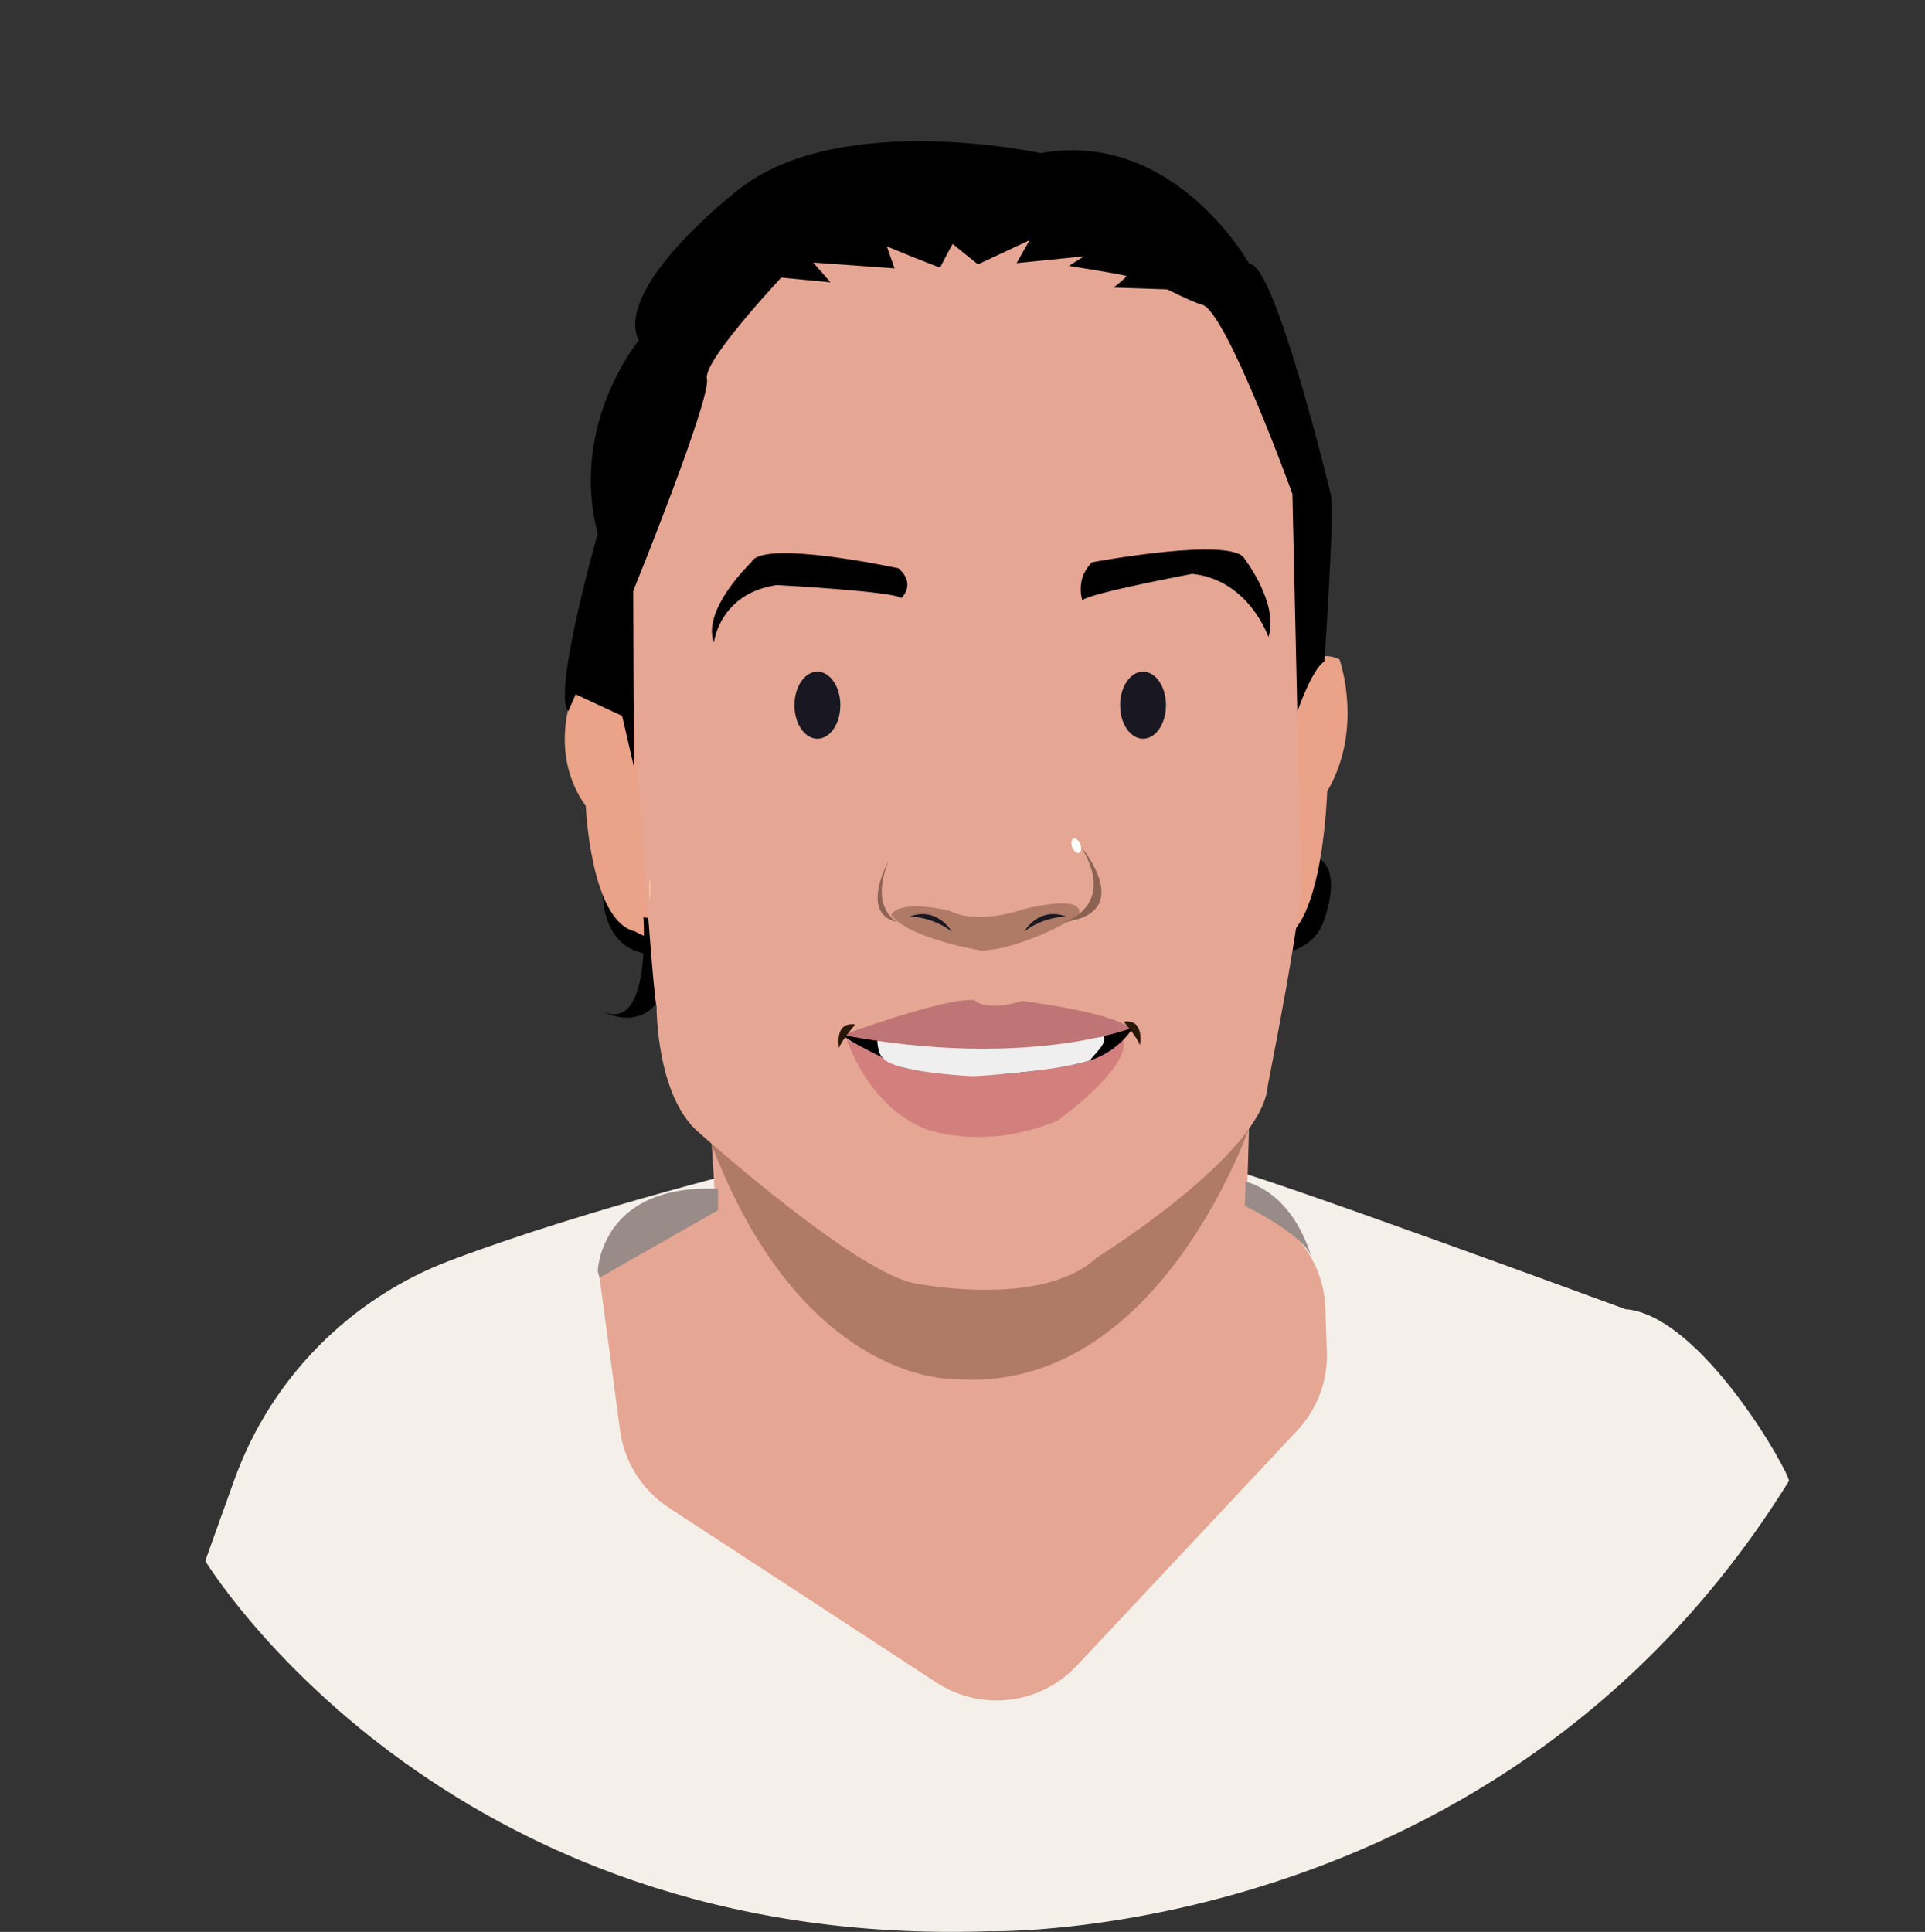 <?xml version="1.0" encoding="UTF-8" standalone="no"?>
<svg
   id="Layer_2"
   data-name="Layer 2"
   viewBox="0 0 545.36 547.29"
   version="1.1"
   sodipodi:docname="daphne.svg"
   inkscape:version="1.4.2 (ebf0e940d0, 2025-05-08)"
   xmlns:inkscape="http://www.inkscape.org/namespaces/inkscape"
   xmlns:sodipodi="http://sodipodi.sourceforge.net/DTD/sodipodi-0.dtd"
   xmlns="http://www.w3.org/2000/svg"
   xmlns:svg="http://www.w3.org/2000/svg">
  <rect x="0" y="0" width="545.36" height="547.29" fill="#333333" stroke="none"/>
  <sodipodi:namedview
     id="namedview29"
     pagecolor="#ffffff"
     bordercolor="#000000"
     borderopacity="0.25"
     inkscape:showpageshadow="2"
     inkscape:pageopacity="0.0"
     inkscape:pagecheckerboard="0"
     inkscape:deskcolor="#d1d1d1"
     inkscape:zoom="1.4489576"
     inkscape:cx="272.60976"
     inkscape:cy="273.64499"
     inkscape:window-width="1920"
     inkscape:window-height="1004"
     inkscape:window-x="0"
     inkscape:window-y="0"
     inkscape:window-maximized="1"
     inkscape:current-layer="Layer_2" />
  <defs
     id="defs1">
    <style
       id="style1">
      .cls-1 {
        fill: #8c6353;
      }

      .cls-1, .cls-2, .cls-3, .cls-4, .cls-5, .cls-6, .cls-7, .cls-8, .cls-9, .cls-10, .cls-11, .cls-12, .cls-13, .cls-14 {
        stroke-width: 0px;
      }

      .cls-3 {
        fill: #faba9c;
      }

      .cls-4 {
        fill: #fff;
      }

      .cls-5 {
        fill: #f4f0e9;
      }

      .cls-6 {
        fill: #e5a693;
      }

      .cls-7 {
        fill: #191822;
      }

      .cls-8 {
        fill: #af7a66;
      }

      .cls-9 {
        fill: #29180a;
      }

      .cls-10 {
        fill: #998b87;
      }

      .cls-11 {
        fill: #bf7575;
      }

      .cls-12 {
        fill: #d27f7e;
      }

      .cls-13 {
        fill: #eaa388;
      }

      .cls-14 {
        fill: #efefef;
      }
    </style>
  </defs>
  <g
     id="faces">
    <path
       class="cls-2"
       d="m344.15,269.17s25.55,6.89,30.83-8.13c5.28-15.02-1.13-17.65-1.13-17.65"
       id="path2" />
    <path
       class="cls-2"
       d="m172.28,238.67s-6.89,25.55,8.13,30.83c15.02,5.28,17.65-1.13,17.65-1.13"
       id="path3" />
    <path
       class="cls-13"
       d="m192.54,264.48l-4.26-54.69s-15.21-17.31-26.12-12.81c0,0-6.82,16.45,3.79,31.37,0,0,1.39,32.65,13.93,35.5,0,0,8.42,5.17,12.65.62Z"
       id="path4" />
    <path
       class="cls-13"
       d="m349.73,267.03l3.74-65.19s15.06-20.5,26.01-15.04c0,0,6.98,19.68-3.49,37.39,0,0-1.08,38.93-13.6,42.22,0,0-8.38,6.09-12.65.62Z"
       id="path5" />
    <path
       class="cls-5"
       d="m219.35,329.6s-50.48,11.97-91.5,27.37c-28.67,10.76-51.18,33.57-61.52,62.4l-8.18,22.82s66.67,110.15,222,104.92c0,0,145.33,3.78,226.67-127.56.33-2-24.67-47-46.33-48.67,0,0-110.45-40.64-113.78-39.97l-127.36-1.32Z"
       id="path6" />
    <path
       class="cls-6"
       d="m367.5,405.28l-62.44,66.61c-10.34,11.03-27.1,13.04-39.76,4.77l-75.81-49.53c-7.59-4.96-12.65-12.99-13.84-21.98-1.69-12.77-4.13-31.14-5.61-41.84-.15-1.1-.3-2.12-.43-3.04-.06-.4-.11-.77-.16-1.13.14-1.2.49-3.14,1.32-5.4,5.79-2.21,22.76-7.72,32.65-10.89.99-.32,1.91-.61,2.74-.88,3.07-.99,6.28-1.49,9.5-1.49h128.68c3.34,0,6.65.53,9.81,1.58,12.36,4.11,20.87,15.47,21.32,28.48l.43,12.36c.29,8.28-2.73,16.34-8.4,22.38Z"
       id="path7" />
    <path
       class="cls-6"
       d="m353.94,315.36c.11.99-2.71,88.93-2.71,88.93,0,0-34.74,35.07-83.35,40.07,0,0-46.27-3.33-61.27-39.67l-3.31-53.54-3.02-48.79s151.33-8.67,153.67,13Z"
       id="path8" />
    <path
       class="cls-2"
       d="m182.27,259.85s2.36,32.62-11.35,26.8c0,0,20.64,11.43,20.06-25.59l-8.7-1.21Z"
       id="path9" />
    <path
       class="cls-8"
       d="m198.14,314.4s138.21,22.66,156.83,2.25c0,0-25.83,79-84.94,74,0,0-46.66,1.49-71.89-76.25Z"
       id="path10" />
    <path
       class="cls-6"
       d="m176.27,148.02c-.03,2,8.07,131.44,9.74,137.11,0,0-.2,25.51,12.13,35.84,0,0,45.47,40.72,61.8,42.72,0,0,35.33,7,50.67-7.33,0,0,47.25-29.27,48.58-48.93,0,0,10.42-52.4,9.42-59.07,0,0-2.69-92.03-.58-117.38.34-4.06-4.96-15.04-6.66-18.74-11.04-24.18-11.91-58.16-91.45-50.1,0,0-92.5-.39-93.65,85.9Z"
       id="path11" />
    <ellipse
       class="cls-3"
       cx="184.1"
       cy="251.79"
       rx=".29"
       ry="2.82"
       id="ellipse11" />
    <ellipse
       class="cls-7"
       cx="323.83"
       cy="199.78"
       rx="6.5"
       ry="9.5"
       id="ellipse12" />
    <ellipse
       class="cls-7"
       cx="231.57"
       cy="199.78"
       rx="6.5"
       ry="9.5"
       id="ellipse13" />
    <path
       class="cls-8"
       d="m252.47,259.21s1.57-4.62,16.58-1.18c0,0,6.7,4.2,20.71-.39,0,0,18.2-4.83,15.79,1.78,0,0-14.94,9.25-27.39,9.89,0,0-20.48-3.28-25.7-10.1Z"
       id="path13" />
    <path
       class="cls-7"
       d="m269.61,263.9s-3.96-7.12-11.88-4.27c0,0,6.34,0,11.88,4.27Z"
       id="path14" />
    <path
       class="cls-7"
       d="m290.16,263.9s3.96-7.12,11.88-4.27c0,0-6.34,0-11.88,4.27Z"
       id="path15" />
    <path
       class="cls-1"
       d="m254.2,261.18s-7.92-3.6-2.5-17.28c0,0-8.34,15.12,2.5,17.28Z"
       id="path16" />
    <path
       class="cls-1"
       d="m301.56,261.18s14.94-4.43,4.72-21.28c0,0,15.72,18.62-4.72,21.28Z"
       id="path17" />
    <path
       class="cls-2"
       d="m202.25,182.01s1.52-13.86,17.79-16.27c0,0,33.07,1.77,35.31,3.69,0,0,4.33-3.96-.82-8.43,0,0-38.58-8.36-41.67-1.74,0,0-14.11,13.45-10.62,22.74Z"
       id="path18" />
    <path
       class="cls-2"
       d="m359.36,180.48s-5.48-16.23-21.6-17.9c0,0-29.01,5.44-31.13,7.46,0,0-2.11-6.06,2.76-10.75,0,0,39.9-7.44,43.23-.96,0,0,9.77,12.71,6.74,22.14Z"
       id="path19" />
    <ellipse
       class="cls-4"
       cx="304.93"
       cy="239.58"
       rx="1.23"
       ry="2.16"
       transform="translate(-66.05 126.64) rotate(-21.22)"
       id="ellipse19" />
    <path
       class="cls-12"
       d="m239.92,294.55s5.92,18.86,22.5,25.37c0,0,16.58,6.25,37.21-2.49,0,0,21.73-15.54,18.41-23.42,0,0-41.07,20.32-78.12.53Z"
       id="path20" />
    <path
       class="cls-2"
       d="m321.04,291.03s-3.75,6.71-12.36,9.41c-3.33,1.05-6.02,1.37-10.57,2.04,0,0-2.03.46-5.51.94-.12.01-.22.02-.33.04-1.89.26-4.18.51-6.8.7-.01,0-.02,0-.04,0-7.47.56-17.51.58-28.18-1.43-.03,0-.07-.02-.09-.02-.29-.06-.57-.11-.87-.17,0,0-.03-.02-.12-.06-.56-.24-3-1.36-5.91-2.77-4.59-2.22-10.33-5.16-11.52-6.49,0,0,3.93.54,10.34,1.11,14.05,1.26,39.96,2.72,62.46-.87h.02c3.39-.55,6.28-1.64,9.45-2.43Z"
       id="path21" />
    <path
       class="cls-14"
       d="m309.63,299.37c-.54.66-.95,1.08-.95,1.08-4.34,1.32-10.36,2.28-16.08,2.98-.12.01-.22.02-.33.04-2.37.28-4.69.52-6.8.7-.01,0-.02,0-.04,0-5.65.52-9.84.73-9.84.73-8.85-.53-14.6-1.34-18.34-2.16-.03,0-.07-.02-.09-.02-.35-.07-.67-.15-.98-.23-5.72-1.4-5.91-2.77-5.91-2.77-1.57-.76-1.74-4.91-1.74-4.91,14.05,1.26,40.02,2.62,62.52-.97.01,0,1.57-.29,1.57-.29,1.13,1.63-1.77,4.32-3,5.83Z"
       id="path22" />
    <path
       class="cls-11"
       d="m238.76,293.23s28.53-10.56,37.24-9.93c0,0,3.06,3.52,13.59.25,0,0,25.82,3.27,30.7,7.8,0,0-29.87,11.57-81.54,1.89Z"
       id="path23" />
    <path
       class="cls-10"
       d="m203.42,336.76v6.09l-33.57,19.11-.49-1.91s-.01-.1.09-.9c.14-1.2.49-3.14,1.32-5.4,2.68-7.32,10.41-17.94,32.65-16.98Z"
       id="path24" />
    <path
       class="cls-10"
       d="m371.62,356.59s-4.07-17.59-18.74-21.89l-.21,6.9s17.68,8.59,18.96,14.99Z"
       id="path25" />
    <path
       class="cls-2"
       d="m163.1,196.69l13.16,6.12,3.31,14.36-.18-49.75s22.12-54.48,20.87-60.09c-1.25-5.61,25.2-33.11,25.2-33.11l23.07-5.78,38.25-1.05,12.61-2.45s34.34,19.62,41.17,21.37,25.58,53.61,25.58,53.61l1.4,61.71s4.13-12.12,7.65-14.23c0,0,2.96-42.93,1.86-47.13,0,0-15.88-66.04-23.12-65.52,0,0-21.25-38.19-59.09-31.36,0,0-56.93-12.44-85.66,10.34,0,0-35.45,27.33-28.24,42.74,0,0-19.72,23.82-11.59,54.66,0,0-12.97,45.58-8.33,50.35"
       id="path26" />
    <path
       class="cls-9"
       d="m242.28,290.24s-4.11,4.78-4.56,6.67c0,0-1.56-7.56,4.56-6.67Z"
       id="path27" />
    <path
       class="cls-9"
       d="m318.35,289.44s4.11,4.78,4.56,6.67c0,0,1.56-7.56-4.56-6.67Z"
       id="path28" />
  </g>
  <g
     id="Layer_19"
     data-name="Layer 19">
    <path
       class="cls-2"
       d="m218.38,78.32c.26.09,16.91,1.66,16.91,1.66l-4.91-5.61,23.04,1.66-2.19-6.22s15.15,6.22,15.15,5.96,3.5-6.66,3.5-6.66l7.18,5.78,14.63-6.83-3.68,6.48,19.09-1.93-4.29,2.72s16.2,2.54,16.29,2.89-3.59,3.24-3.59,3.24l17.69.61-31.62-23.39-76.99,9.99-6.22,9.64Z"
       id="path29" />
  </g>
</svg>
